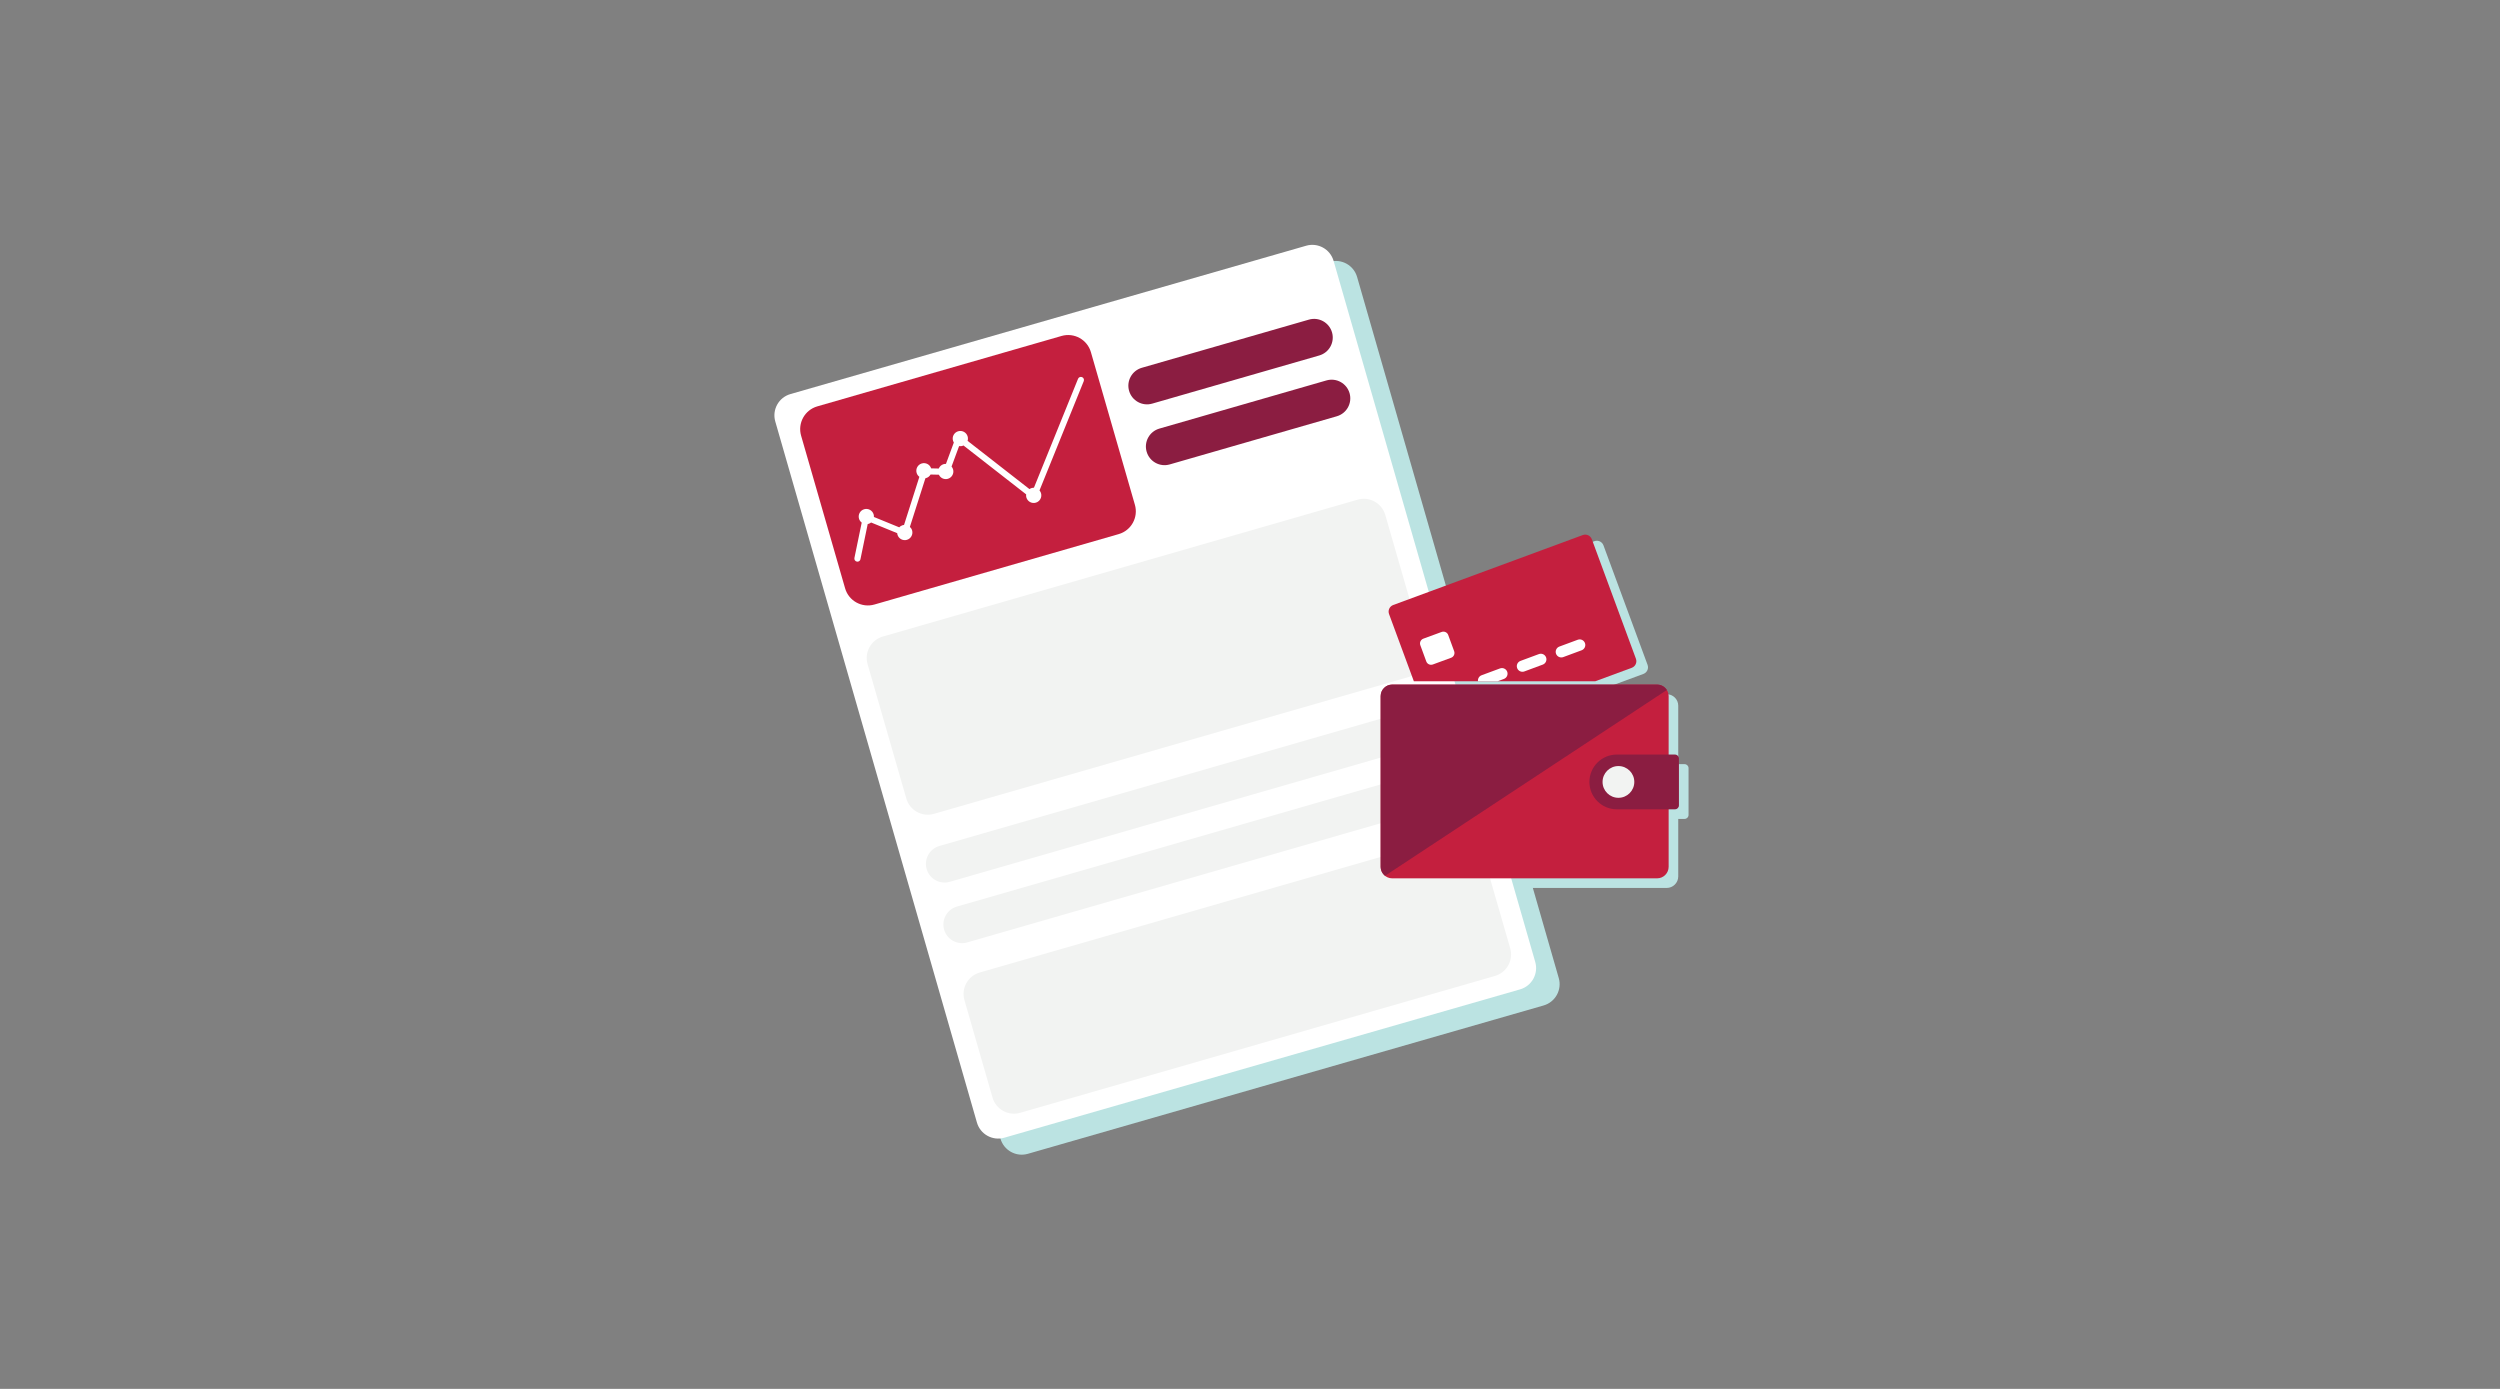 <?xml version="1.0" encoding="UTF-8"?>
<svg width="450px" height="250px" viewBox="0 0 450 250" version="1.1" xmlns="http://www.w3.org/2000/svg" xmlns:xlink="http://www.w3.org/1999/xlink">
    <rect x="0" y="0" width="450" height="250" fill="#808080" stroke="none"/>
    <!-- Generator: Sketch 63.1 (92452) - https://sketch.com -->
    <title>Illustrations/Teal/Documents/financial-wellness-450x250</title>
    <desc>Created with Sketch.</desc>
    <g id="Illustrations/Teal/Documents/financial-wellness-450x250" stroke="none" stroke-width="1" fill="none" fill-rule="evenodd">
        <path d="M280.577,176.052 L244.278,49.856 C243.67,47.74 241.462,46.519 239.347,47.127 L146.512,73.83 C144.396,74.439 143.175,76.647 143.783,78.762 L180.082,204.958 C180.69,207.073 182.898,208.295 185.014,207.687 L277.848,180.984 C279.964,180.375 281.185,178.167 280.577,176.052" id="Fill-2" fill="#BBE3E2"></path>
        <path d="M303.938,138.257 L303.938,146.695 C303.938,147.085 303.622,147.403 303.23,147.403 L302.084,147.403 L302.084,157.756 C302.084,158.897 301.15,159.83 300.009,159.83 L252.323,159.83 C251.182,159.83 250.249,158.897 250.249,157.756 L250.249,127.029 C250.249,125.889 251.182,124.955 252.323,124.955 L300.009,124.955 C301.15,124.955 302.084,125.889 302.084,127.029 L302.084,137.549 L303.23,137.549 C303.622,137.549 303.938,137.866 303.938,138.257" id="Fill-4" fill="#BBE3E2"></path>
        <path d="M295.813,121.307 L261.693,133.899 C261.037,134.141 260.307,133.805 260.065,133.149 L252.125,111.632 C251.882,110.976 252.218,110.246 252.875,110.004 L286.995,97.412 C287.652,97.169 288.38,97.505 288.624,98.162 L296.564,119.678 C296.806,120.335 296.47,121.065 295.813,121.307" id="Fill-6" fill="#BBE3E2"></path>
        <path d="M273.615,178.087 L180.78,204.788 C178.665,205.398 176.457,204.177 175.848,202.061 L139.55,75.865 C138.941,73.749 140.163,71.541 142.278,70.933 L235.114,44.23 C237.229,43.621 239.437,44.843 240.046,46.959 L276.344,173.155 C276.952,175.27 275.73,177.478 273.615,178.087" id="Fill-8" fill="#FFFFFF"></path>
        <path d="M201.364,96.14 L157.398,108.813 C155.135,109.465 152.77,108.16 152.118,105.896 L144.2,78.426 C143.547,76.162 144.853,73.798 147.117,73.146 L191.083,60.472 C193.346,59.82 195.711,61.125 196.363,63.389 L204.282,90.86 C204.934,93.122 203.628,95.487 201.364,96.14" id="Fill-10" fill="#C41F3E"></path>
        <path d="M253.575,121.857 L168.114,146.491 C165.982,147.106 163.755,145.875 163.14,143.743 L156.167,119.549 C155.552,117.417 156.782,115.189 158.914,114.575 L244.375,89.94 C246.508,89.325 248.735,90.555 249.35,92.689 L256.324,116.881 C256.938,119.014 255.708,121.242 253.575,121.857" id="Fill-12" fill="#F2F3F2"></path>
        <path d="M269.087,175.672 L183.626,200.306 C181.494,200.921 179.268,199.69 178.653,197.558 L173.6,180.027 C172.984,177.894 174.214,175.667 176.347,175.053 L261.808,150.418 C263.942,149.804 266.168,151.033 266.783,153.167 L271.837,170.696 C272.45,172.829 271.221,175.057 269.087,175.672" id="Fill-14" fill="#F2F3F2"></path>
        <path d="M257.684,133.726 L170.954,158.727 C169.171,159.241 167.311,158.212 166.797,156.43 C166.284,154.649 167.311,152.788 169.093,152.274 L255.825,127.273 C257.606,126.759 259.467,127.788 259.981,129.57 C260.495,131.351 259.466,133.212 257.684,133.726" id="Fill-16" fill="#F2F3F2"></path>
        <path d="M237.469,63.984 L207.393,72.653 C205.612,73.167 203.75,72.138 203.237,70.357 C202.723,68.575 203.751,66.713 205.533,66.2 L235.609,57.531 C237.39,57.017 239.251,58.045 239.765,59.828 C240.279,61.609 239.25,63.47 237.469,63.984" id="Fill-18" fill="#8B1D41"></path>
        <path d="M240.624,74.929 L210.549,83.598 C208.768,84.112 206.906,83.084 206.393,81.302 C205.879,79.52 206.907,77.659 208.689,77.146 L238.765,68.476 C240.546,67.963 242.407,68.991 242.921,70.773 C243.435,72.555 242.406,74.415 240.624,74.929" id="Fill-20" fill="#8B1D41"></path>
        <path d="M260.83,144.635 L174.099,169.636 C172.316,170.15 170.456,169.121 169.942,167.34 C169.429,165.557 170.457,163.697 172.238,163.184 L258.97,138.183 C260.752,137.669 262.612,138.697 263.126,140.479 C263.64,142.261 262.611,144.121 260.83,144.635" id="Fill-22" fill="#F2F3F2"></path>
        <path d="M194.77,67.881 C194.484,67.765 194.161,67.903 194.046,68.187 L186.105,87.798 C186.047,87.796 185.991,87.792 185.932,87.798 C185.695,87.82 185.481,87.908 185.297,88.033 L174.168,79.357 C174.222,79.186 174.243,79.001 174.224,78.812 C174.151,78.057 173.479,77.505 172.724,77.579 C171.969,77.652 171.417,78.324 171.492,79.079 C171.512,79.292 171.585,79.486 171.69,79.658 L170.271,83.5 C170.133,83.496 169.994,83.507 169.855,83.547 C169.44,83.666 169.13,83.967 168.975,84.336 L167.609,84.305 C167.377,83.61 166.64,83.212 165.93,83.417 C165.202,83.627 164.781,84.388 164.991,85.116 C165.077,85.414 165.257,85.656 165.487,85.829 L162.726,94.489 C162.644,94.497 162.562,94.51 162.48,94.533 C162.232,94.606 162.024,94.743 161.86,94.919 L157.303,93.055 C157.311,92.905 157.301,92.752 157.257,92.6 C157.046,91.871 156.286,91.451 155.557,91.661 C154.829,91.871 154.409,92.632 154.619,93.36 C154.704,93.655 154.881,93.896 155.108,94.068 L153.795,100.433 C153.734,100.733 153.926,101.027 154.227,101.089 C154.319,101.108 154.409,101.103 154.493,101.078 C154.685,101.023 154.84,100.866 154.883,100.656 L156.189,94.322 C156.232,94.315 156.275,94.312 156.318,94.299 C156.499,94.247 156.661,94.16 156.798,94.049 L161.493,95.969 C161.5,96.057 161.515,96.146 161.541,96.234 C161.75,96.962 162.511,97.382 163.24,97.172 C163.969,96.962 164.389,96.201 164.179,95.473 C164.106,95.218 163.962,95.005 163.78,94.839 L166.575,86.077 C166.613,86.069 166.652,86.067 166.69,86.056 C167.049,85.952 167.332,85.715 167.502,85.413 L168.997,85.448 C169.279,86.048 169.958,86.375 170.616,86.186 C171.344,85.975 171.764,85.214 171.554,84.485 C171.499,84.292 171.402,84.122 171.279,83.979 L172.639,80.296 C172.753,80.315 172.871,80.323 172.992,80.312 C173.148,80.297 173.293,80.25 173.428,80.188 L184.707,88.983 C184.694,89.085 184.688,89.191 184.699,89.298 C184.773,90.052 185.445,90.604 186.199,90.53 C186.954,90.456 187.505,89.785 187.432,89.03 C187.404,88.74 187.286,88.482 187.11,88.276 L195.076,68.604 C195.191,68.319 195.054,67.995 194.77,67.881" id="Fill-24" fill="#FFFFFF"></path>
        <path d="M294.467,118.576 L286.527,97.059 C286.284,96.403 285.556,96.067 284.899,96.309 L250.779,108.901 C250.121,109.143 249.785,109.873 250.028,110.53 L254.493,122.629 L287.146,122.629 L293.717,120.204 C294.374,119.962 294.71,119.232 294.467,118.576" id="Fill-26" fill="#C41F3E"></path>
        <path d="M261.206,118.396 L257.907,119.607 C257.435,119.78 256.906,119.536 256.732,119.063 L255.658,116.135 C255.484,115.663 255.729,115.134 256.202,114.96 L259.501,113.75 C259.974,113.577 260.502,113.821 260.676,114.293 L261.75,117.222 C261.924,117.694 261.679,118.222 261.206,118.396" id="Fill-28" fill="#FFFFFF"></path>
        <path d="M269.572,122.629 L270.7,122.21 C271.223,122.017 271.49,121.436 271.298,120.913 C271.104,120.391 270.522,120.124 270,120.317 L266.688,121.544 C266.235,121.712 265.975,122.171 266.038,122.629 L269.572,122.629 Z" id="Fill-30" fill="#FFFFFF"></path>
        <path d="M273.686,118.963 C273.163,119.156 272.895,119.739 273.088,120.261 C273.282,120.784 273.863,121.052 274.386,120.859 L277.698,119.63 C278.221,119.436 278.488,118.856 278.295,118.332 C278.102,117.811 277.52,117.543 276.998,117.736 L273.686,118.963 Z" id="Fill-32" fill="#FFFFFF"></path>
        <path d="M280.684,116.382 C280.161,116.575 279.894,117.158 280.086,117.68 C280.28,118.203 280.862,118.47 281.384,118.277 L284.696,117.049 C285.219,116.856 285.487,116.274 285.293,115.752 C285.1,115.229 284.518,114.961 283.996,115.155 L280.684,116.382 Z" id="Fill-34" fill="#FFFFFF"></path>
        <path d="M298.281,158.102 L250.594,158.102 C249.454,158.102 248.52,157.168 248.52,156.027 L248.52,125.301 C248.52,124.16 249.454,123.227 250.594,123.227 L298.281,123.227 C299.422,123.227 300.355,124.16 300.355,125.301 L300.355,156.027 C300.355,157.168 299.422,158.102 298.281,158.102" id="Fill-36" fill="#C41F3E"></path>
        <path d="M286.094,140.748 L286.094,140.748 C286.094,143.469 288.3,145.675 291.021,145.675 L301.501,145.675 C301.892,145.675 302.209,145.357 302.209,144.967 L302.209,136.529 C302.209,136.138 301.892,135.821 301.501,135.821 L291.021,135.821 C288.3,135.821 286.094,138.027 286.094,140.748" id="Fill-38" fill="#8B1D41"></path>
        <path d="M249.301,157.644 L300.031,124.197 C299.663,123.616 299.016,123.227 298.28,123.227 L250.594,123.227 C249.453,123.227 248.52,124.16 248.52,125.301 L248.52,156.027 C248.52,156.68 248.826,157.263 249.301,157.644" id="Fill-40" fill="#8B1D41"></path>
        <path d="M291.318,137.89 C289.74,137.89 288.461,139.169 288.461,140.747 C288.461,142.326 289.74,143.605 291.318,143.605 C292.896,143.605 294.175,142.326 294.175,140.747 C294.175,139.169 292.896,137.89 291.318,137.89" id="Fill-42" fill="#F2F3F2"></path>
    </g>
</svg>